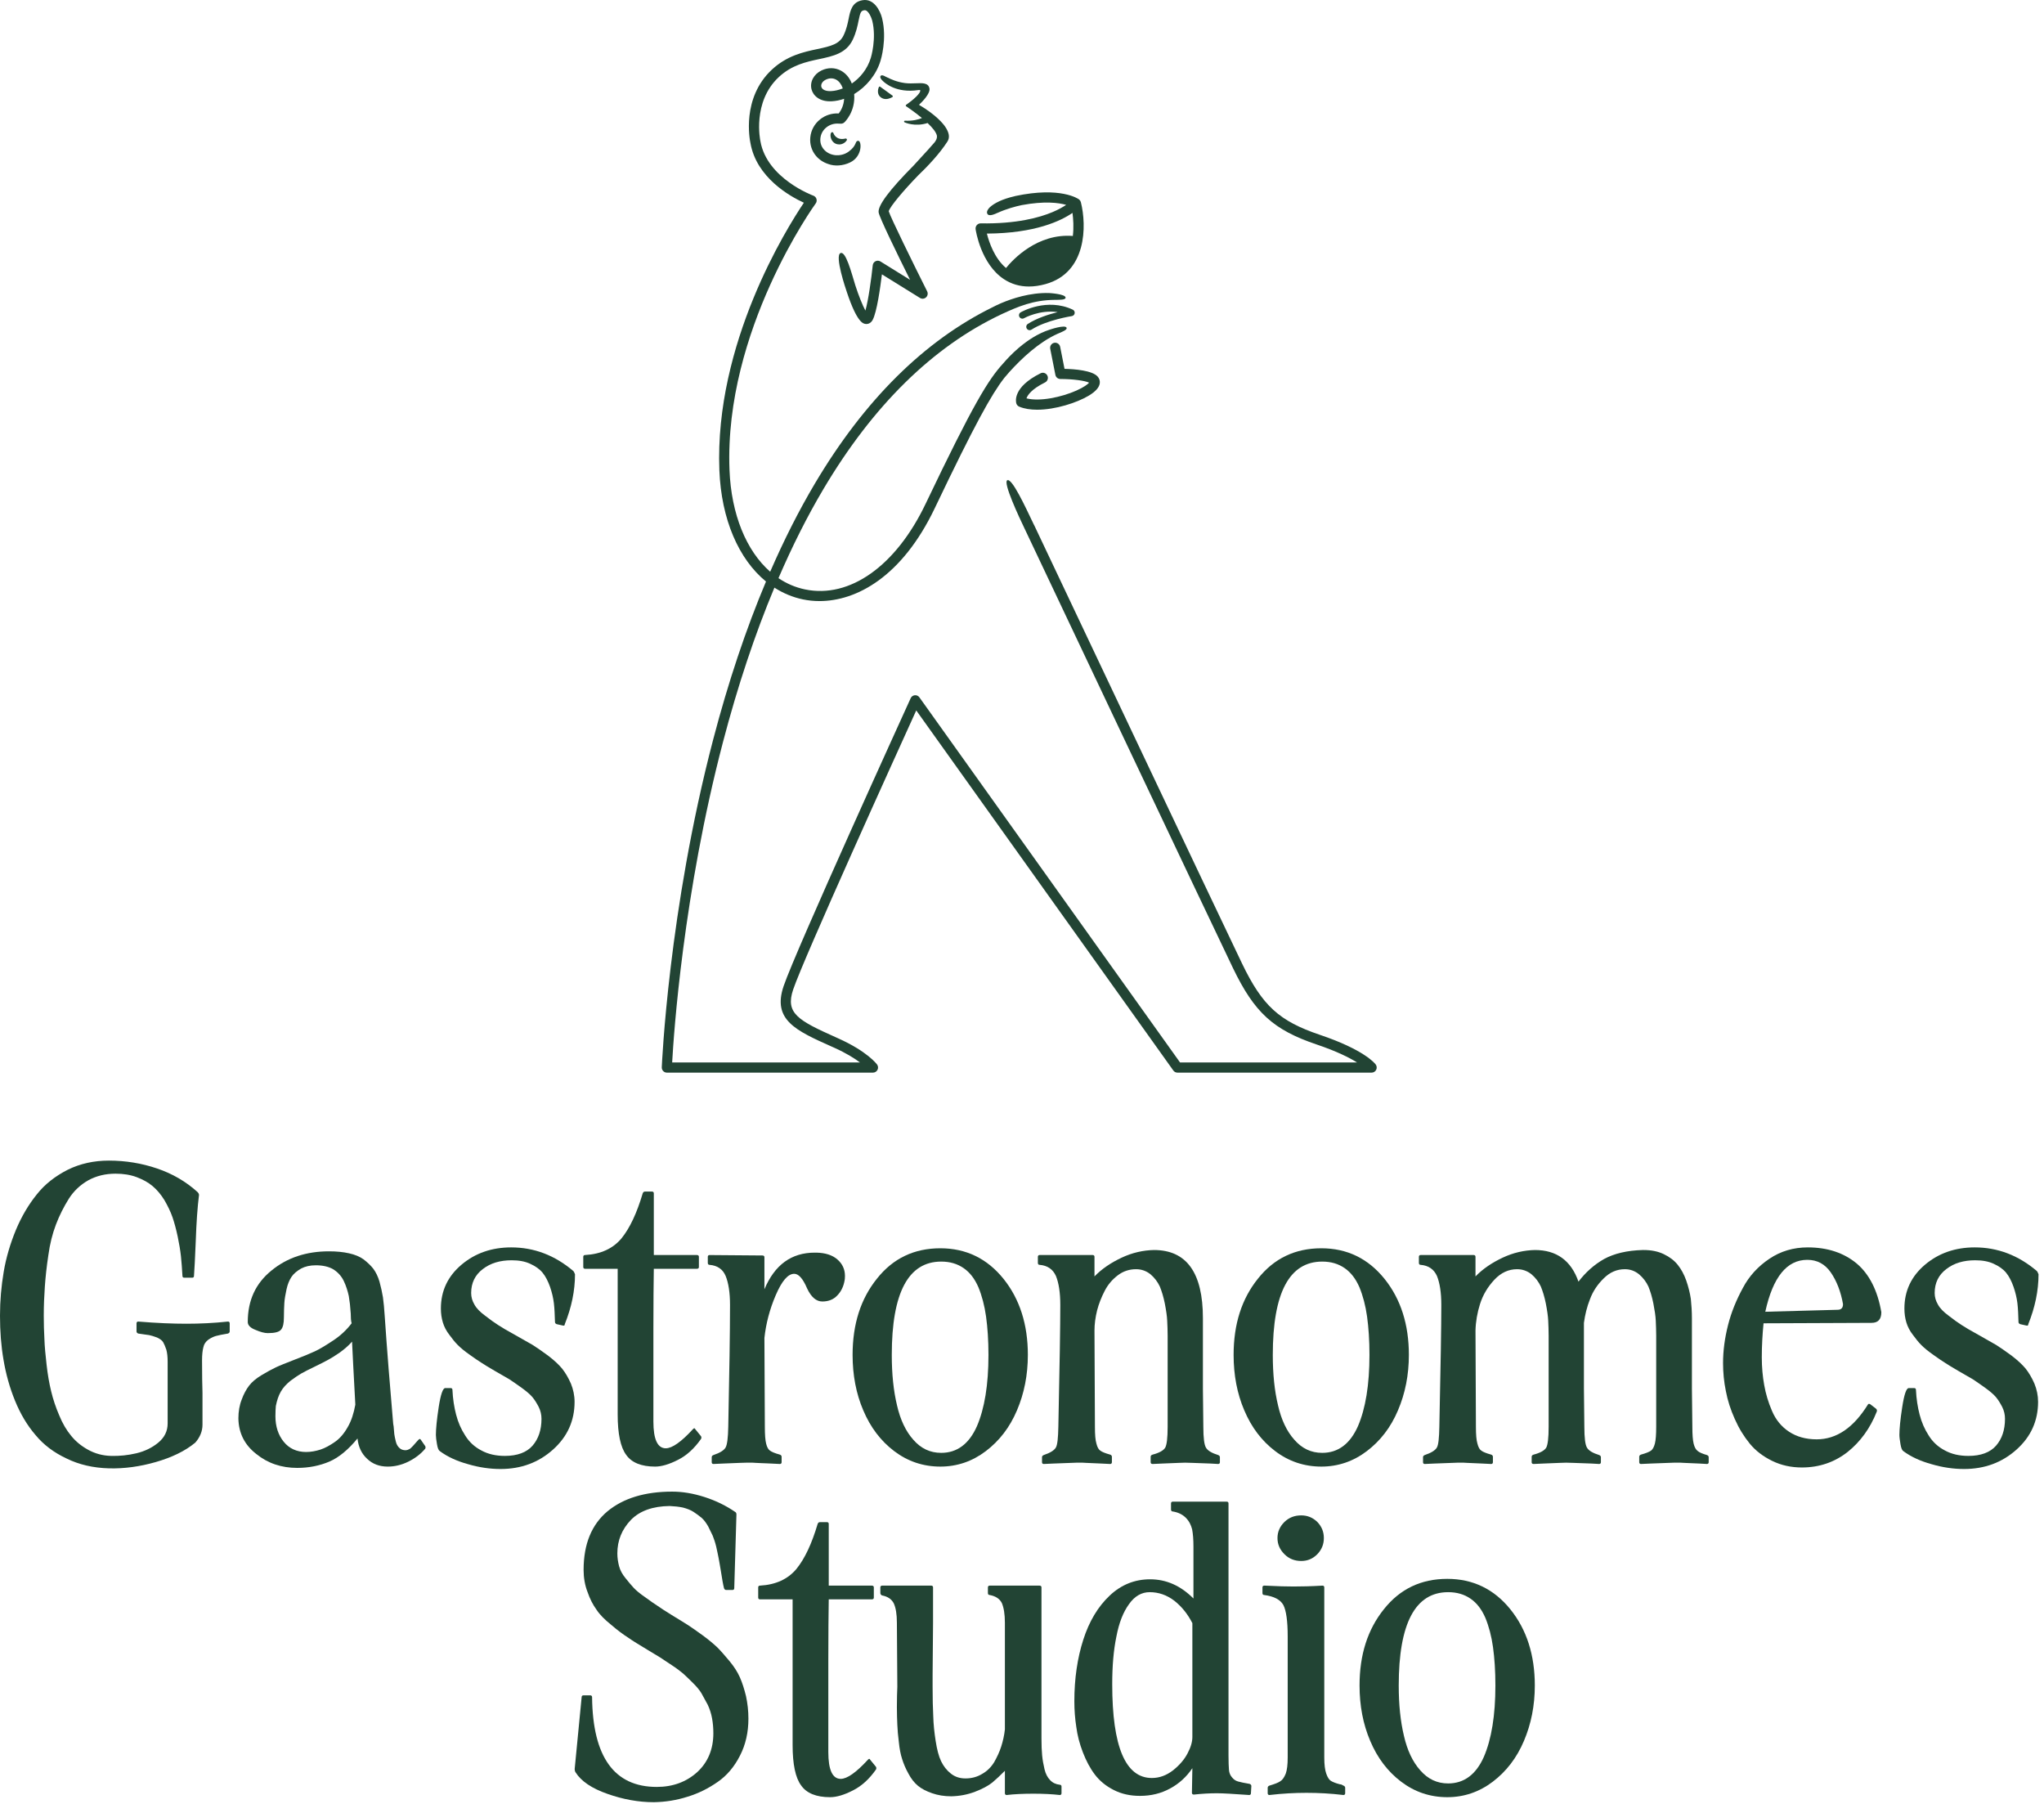 <svg width="106" height="94" viewBox="0 0 106 94" fill="none" xmlns="http://www.w3.org/2000/svg">
<g clip-path="url(#clip0_334_793)">
<path d="M11.201 69.267C11.076 69.301 10.941 69.368 10.806 69.459C10.67 69.561 10.58 69.685 10.546 69.855C10.501 70.025 10.478 70.251 10.478 70.533C10.478 71.291 10.489 71.845 10.501 72.218V73.869C10.501 74.197 10.377 74.514 10.128 74.797C9.597 75.237 8.909 75.565 8.084 75.803C7.26 76.04 6.447 76.153 5.646 76.131C4.833 76.108 4.099 75.939 3.455 75.622C2.8 75.317 2.258 74.91 1.84 74.401C1.411 73.903 1.061 73.315 0.779 72.625C0.497 71.936 0.305 71.234 0.181 70.499C0.057 69.776 0 69.018 0 68.215C0 67.435 0.068 66.677 0.192 65.942C0.316 65.207 0.531 64.483 0.824 63.771C1.118 63.07 1.479 62.459 1.908 61.928C2.326 61.396 2.868 60.978 3.512 60.65C4.155 60.333 4.866 60.175 5.646 60.175C6.504 60.175 7.339 60.31 8.141 60.582C8.943 60.853 9.643 61.261 10.241 61.803C10.297 61.86 10.32 61.905 10.32 61.962C10.241 62.584 10.185 63.386 10.151 64.37C10.117 65.241 10.083 65.829 10.06 66.157C10.06 66.213 10.027 66.247 9.97 66.247H9.552C9.496 66.247 9.462 66.213 9.462 66.157C9.439 65.784 9.417 65.433 9.383 65.128C9.349 64.823 9.293 64.483 9.214 64.11C9.135 63.737 9.044 63.398 8.943 63.104C8.841 62.81 8.694 62.516 8.525 62.222C8.344 61.928 8.141 61.69 7.915 61.498C7.689 61.306 7.418 61.159 7.091 61.034C6.763 60.91 6.391 60.853 5.996 60.853C5.465 60.853 5.002 60.967 4.584 61.193C4.166 61.43 3.828 61.747 3.568 62.154C3.308 62.572 3.083 63.013 2.902 63.488C2.721 63.963 2.586 64.495 2.507 65.083C2.416 65.682 2.36 66.213 2.326 66.7C2.292 67.186 2.27 67.683 2.27 68.215C2.27 68.633 2.281 69.041 2.303 69.425C2.315 69.821 2.36 70.262 2.416 70.759C2.473 71.268 2.552 71.721 2.654 72.139C2.755 72.558 2.891 72.965 3.071 73.383C3.241 73.802 3.455 74.163 3.692 74.446C3.929 74.74 4.223 74.977 4.573 75.17C4.923 75.362 5.318 75.475 5.759 75.486C6.199 75.498 6.639 75.452 7.068 75.351C7.497 75.249 7.881 75.068 8.209 74.797C8.536 74.525 8.694 74.197 8.694 73.802V70.601C8.694 70.352 8.672 70.149 8.626 69.979C8.57 69.81 8.514 69.685 8.457 69.583C8.401 69.493 8.288 69.414 8.141 69.346C7.983 69.289 7.847 69.244 7.734 69.222C7.61 69.21 7.43 69.176 7.17 69.142C7.113 69.12 7.08 69.086 7.08 69.029V68.611C7.08 68.554 7.113 68.52 7.17 68.52C8.13 68.6 8.954 68.633 9.665 68.633C10.365 68.633 11.088 68.6 11.822 68.52C11.878 68.52 11.912 68.554 11.912 68.611V69.029C11.912 69.086 11.878 69.12 11.822 69.142C11.54 69.188 11.325 69.233 11.201 69.267Z" fill="#224434"/>
<path d="M17.083 75.78C16.575 75.995 16.022 76.108 15.412 76.108C14.599 76.108 13.888 75.871 13.289 75.385C12.68 74.91 12.375 74.299 12.363 73.541C12.363 73.179 12.42 72.852 12.533 72.569C12.634 72.286 12.77 72.037 12.917 71.845C13.063 71.653 13.278 71.472 13.56 71.302C13.842 71.133 14.091 70.997 14.305 70.895C14.52 70.793 14.813 70.68 15.186 70.533C15.694 70.341 16.067 70.183 16.315 70.07C16.564 69.957 16.88 69.764 17.275 69.504C17.67 69.244 17.986 68.939 18.235 68.611C18.201 68.486 18.189 68.317 18.189 68.102C18.167 67.751 18.133 67.457 18.088 67.197C18.031 66.937 17.952 66.677 17.828 66.417C17.704 66.157 17.512 65.953 17.275 65.806C17.038 65.671 16.733 65.603 16.383 65.603C16.078 65.603 15.83 65.659 15.615 65.772C15.401 65.897 15.231 66.033 15.118 66.202C15.005 66.372 14.915 66.587 14.859 66.847C14.802 67.118 14.757 67.356 14.746 67.559C14.735 67.763 14.723 68.012 14.723 68.306C14.723 68.611 14.678 68.814 14.576 68.939C14.475 69.063 14.249 69.12 13.888 69.12C13.718 69.12 13.504 69.063 13.244 68.95C12.984 68.848 12.849 68.713 12.849 68.543C12.849 67.424 13.255 66.541 14.079 65.874C14.893 65.207 15.886 64.879 17.06 64.879C17.456 64.879 17.794 64.913 18.099 64.981C18.404 65.049 18.652 65.15 18.856 65.297C19.048 65.445 19.217 65.603 19.352 65.772C19.488 65.953 19.601 66.18 19.68 66.451C19.759 66.734 19.816 67.005 19.86 67.265C19.895 67.525 19.928 67.853 19.951 68.238C20.075 70.036 20.222 71.89 20.391 73.824L20.414 73.96C20.425 74.129 20.436 74.254 20.448 74.356C20.459 74.457 20.493 74.593 20.527 74.74C20.561 74.887 20.628 75 20.719 75.079C20.798 75.158 20.911 75.192 21.035 75.192C21.069 75.192 21.114 75.181 21.148 75.17C21.182 75.158 21.215 75.136 21.249 75.124C21.272 75.113 21.306 75.079 21.34 75.045C21.374 75.011 21.407 74.977 21.419 74.966C21.43 74.955 21.464 74.921 21.509 74.864C21.554 74.808 21.577 74.785 21.588 74.774L21.701 74.65C21.757 74.593 21.791 74.593 21.825 74.65L22.051 74.977C22.074 75.023 22.074 75.068 22.051 75.113C21.814 75.396 21.509 75.622 21.159 75.792C20.809 75.961 20.459 76.04 20.109 76.04C19.669 76.04 19.319 75.905 19.036 75.633C18.754 75.373 18.585 75.023 18.54 74.582C18.065 75.158 17.58 75.566 17.083 75.78ZM18.257 69.561C18.088 69.753 17.885 69.934 17.636 70.115C17.377 70.296 17.173 70.42 17.026 70.499C16.88 70.579 16.643 70.703 16.315 70.861C16.01 71.008 15.784 71.121 15.626 71.212C15.468 71.302 15.288 71.427 15.073 71.585C14.859 71.755 14.689 71.936 14.565 72.15C14.441 72.365 14.362 72.614 14.305 72.897C14.294 73.021 14.283 73.191 14.283 73.428C14.283 73.96 14.43 74.401 14.712 74.751C14.994 75.102 15.389 75.283 15.875 75.283C16.123 75.283 16.372 75.237 16.62 75.158C16.857 75.079 17.105 74.944 17.365 74.763C17.614 74.593 17.84 74.333 18.031 73.994C18.223 73.666 18.348 73.27 18.427 72.829C18.336 71.166 18.28 70.07 18.257 69.561Z" fill="#224434"/>
<path d="M23.654 73.349C23.756 73.745 23.914 74.107 24.129 74.435C24.332 74.763 24.614 75.023 24.964 75.204C25.314 75.396 25.721 75.486 26.184 75.486C26.827 75.486 27.313 75.305 27.618 74.955C27.922 74.604 28.081 74.141 28.081 73.564C28.081 73.349 28.035 73.145 27.934 72.942C27.832 72.75 27.731 72.58 27.606 72.433C27.482 72.286 27.29 72.128 27.042 71.947C26.782 71.766 26.579 71.619 26.421 71.517C26.252 71.415 26.003 71.28 25.676 71.087C25.371 70.906 25.134 70.771 24.987 70.669C24.829 70.567 24.614 70.431 24.355 70.239C24.095 70.058 23.892 69.889 23.745 69.742C23.598 69.595 23.451 69.414 23.305 69.21C23.146 69.007 23.034 68.792 22.966 68.566C22.898 68.34 22.864 68.102 22.864 67.842C22.864 66.926 23.226 66.168 23.937 65.569C24.648 64.97 25.506 64.675 26.511 64.675C27.697 64.675 28.769 65.083 29.729 65.897C29.763 65.931 29.786 65.987 29.819 66.067C29.819 66.926 29.639 67.785 29.289 68.656C29.289 68.724 29.255 68.747 29.176 68.724L28.871 68.656C28.815 68.633 28.781 68.6 28.781 68.543C28.769 68.181 28.758 67.853 28.724 67.57C28.69 67.288 28.623 67.005 28.521 66.711C28.419 66.428 28.295 66.18 28.137 65.987C27.979 65.795 27.765 65.648 27.493 65.524C27.223 65.399 26.906 65.343 26.534 65.343C25.935 65.343 25.439 65.49 25.043 65.795C24.637 66.1 24.434 66.519 24.434 67.039C24.434 67.254 24.49 67.446 24.603 67.638C24.705 67.831 24.896 68.023 25.156 68.215C25.416 68.419 25.642 68.577 25.834 68.701C26.026 68.826 26.308 68.995 26.703 69.21C27.098 69.436 27.403 69.606 27.618 69.73C27.821 69.855 28.092 70.047 28.419 70.284C28.747 70.533 28.984 70.759 29.153 70.963C29.323 71.178 29.469 71.427 29.605 71.732C29.729 72.037 29.797 72.354 29.797 72.682C29.797 73.666 29.424 74.491 28.679 75.158C27.934 75.826 27.03 76.165 25.958 76.165C25.416 76.165 24.851 76.086 24.276 75.916C23.7 75.758 23.203 75.532 22.808 75.237C22.751 75.204 22.695 75.091 22.661 74.876C22.627 74.672 22.605 74.514 22.605 74.401C22.605 74.096 22.65 73.609 22.751 72.953C22.853 72.297 22.966 71.969 23.09 71.969H23.372C23.429 71.969 23.463 72.003 23.463 72.06C23.485 72.535 23.553 72.965 23.654 73.349Z" fill="#224434"/>
<path d="M36.244 65.693C36.244 65.75 36.21 65.784 36.142 65.784H33.906C33.895 66.496 33.884 67.537 33.884 68.916V73.7C33.884 74.627 34.098 75.091 34.527 75.091C34.855 75.091 35.329 74.763 35.939 74.095C35.995 74.039 36.029 74.039 36.052 74.095L36.356 74.468C36.379 74.514 36.379 74.559 36.356 74.604C36.007 75.102 35.611 75.464 35.16 75.69C34.697 75.927 34.301 76.04 33.974 76.04C33.263 76.04 32.755 75.837 32.472 75.43C32.179 75.034 32.032 74.333 32.032 73.338V65.784H30.338C30.282 65.784 30.248 65.75 30.248 65.693V65.162C30.248 65.105 30.282 65.071 30.338 65.071C31.163 65.026 31.795 64.732 32.235 64.201C32.664 63.669 33.026 62.9 33.331 61.871C33.353 61.814 33.387 61.781 33.443 61.781H33.816C33.872 61.781 33.906 61.814 33.906 61.871V65.071H36.142C36.21 65.071 36.244 65.105 36.244 65.162V65.693Z" fill="#224434"/>
<path d="M39.54 65.094C39.608 65.094 39.642 65.128 39.642 65.184V66.847C40.172 65.58 41.042 64.947 42.25 64.947H42.34C42.803 64.958 43.164 65.072 43.424 65.298C43.684 65.524 43.819 65.806 43.819 66.157C43.819 66.281 43.808 66.361 43.797 66.406C43.74 66.722 43.605 66.983 43.413 67.175C43.221 67.378 42.961 67.48 42.645 67.48C42.329 67.48 42.069 67.254 41.855 66.802C41.64 66.293 41.414 66.044 41.188 66.044C40.861 66.044 40.545 66.417 40.229 67.152C39.913 67.887 39.721 68.634 39.642 69.369L39.664 73.982C39.664 74.389 39.687 74.683 39.732 74.853C39.777 75.034 39.845 75.159 39.935 75.215C40.026 75.283 40.195 75.351 40.443 75.419C40.5 75.441 40.534 75.475 40.534 75.532V75.814C40.534 75.871 40.5 75.905 40.443 75.905L39.98 75.882C39.822 75.871 39.653 75.871 39.461 75.86C39.269 75.848 39.122 75.848 39.021 75.837H38.716C38.682 75.837 38.276 75.848 37.508 75.882L37 75.905C36.943 75.905 36.909 75.871 36.909 75.814V75.554C36.909 75.498 36.943 75.464 37 75.441C37.338 75.328 37.553 75.192 37.632 75.045C37.711 74.898 37.756 74.548 37.767 73.982C37.824 71.178 37.858 69.075 37.858 67.661C37.858 67.016 37.779 66.519 37.632 66.157C37.485 65.806 37.203 65.614 36.796 65.58C36.74 65.58 36.706 65.546 36.706 65.478V65.162C36.706 65.105 36.74 65.072 36.796 65.072L39.54 65.094Z" fill="#224434"/>
<path d="M46.371 75.237C45.672 74.706 45.141 74.005 44.768 73.123C44.395 72.252 44.215 71.291 44.215 70.251C44.215 68.656 44.633 67.344 45.48 66.293C46.315 65.241 47.41 64.721 48.765 64.721C50.097 64.721 51.193 65.252 52.04 66.304C52.886 67.356 53.304 68.678 53.304 70.25C53.304 71.291 53.112 72.252 52.74 73.123C52.367 74.005 51.825 74.706 51.125 75.237C50.425 75.769 49.635 76.04 48.765 76.04C47.873 76.04 47.072 75.769 46.371 75.237ZM46.518 72.863C46.688 73.609 46.97 74.208 47.365 74.649C47.76 75.102 48.235 75.328 48.81 75.328C49.635 75.328 50.256 74.864 50.662 73.948C51.057 73.032 51.261 71.8 51.261 70.251C51.261 69.493 51.215 68.837 51.136 68.26C51.057 67.695 50.922 67.186 50.741 66.745C50.549 66.304 50.301 65.976 49.973 65.75C49.646 65.524 49.262 65.411 48.81 65.411C47.105 65.411 46.247 67.028 46.247 70.251C46.247 71.246 46.338 72.116 46.518 72.863Z" fill="#224434"/>
<path d="M56.669 65.071C56.725 65.071 56.759 65.105 56.759 65.162V66.18C57.143 65.784 57.617 65.467 58.17 65.207C58.724 64.947 59.288 64.823 59.841 64.811C61.535 64.811 62.382 65.987 62.382 68.351V71.992L62.404 73.982C62.404 74.548 62.45 74.91 62.54 75.057C62.63 75.215 62.845 75.339 63.172 75.441C63.229 75.464 63.263 75.498 63.263 75.554V75.814C63.263 75.871 63.229 75.905 63.172 75.905L62.777 75.882C61.919 75.848 61.479 75.837 61.456 75.837C61.445 75.837 61.05 75.848 60.282 75.882L59.774 75.905C59.706 75.905 59.672 75.871 59.672 75.814V75.532C59.672 75.475 59.706 75.441 59.774 75.419C60.124 75.328 60.338 75.204 60.428 75.057C60.508 74.91 60.553 74.559 60.553 73.982V69.255C60.553 68.984 60.542 68.724 60.53 68.475C60.519 68.227 60.474 67.933 60.406 67.582C60.338 67.243 60.248 66.949 60.146 66.7C60.033 66.462 59.875 66.248 59.661 66.067C59.446 65.897 59.198 65.806 58.916 65.806C58.566 65.806 58.249 65.908 57.967 66.123C57.685 66.338 57.459 66.598 57.29 66.926C57.12 67.254 56.985 67.593 56.894 67.944C56.804 68.306 56.759 68.656 56.759 68.984L56.782 73.982C56.782 74.378 56.804 74.672 56.861 74.853C56.906 75.034 56.974 75.158 57.064 75.215C57.154 75.283 57.324 75.351 57.572 75.419C57.628 75.441 57.662 75.475 57.662 75.532V75.814C57.662 75.871 57.628 75.905 57.572 75.905L57.109 75.882C56.951 75.871 56.782 75.871 56.59 75.859C56.398 75.848 56.24 75.848 56.138 75.837H55.833L54.636 75.882L54.128 75.905C54.072 75.905 54.038 75.871 54.038 75.814V75.554C54.038 75.498 54.072 75.464 54.128 75.441C54.467 75.328 54.681 75.192 54.76 75.045C54.84 74.898 54.873 74.548 54.885 73.982C54.953 70.827 54.986 68.724 54.986 67.661C54.986 67.016 54.907 66.519 54.76 66.157C54.602 65.806 54.32 65.614 53.914 65.58C53.857 65.58 53.823 65.546 53.823 65.478V65.162C53.823 65.105 53.857 65.071 53.914 65.071H56.669Z" fill="#224434"/>
<path d="M66.13 75.237C65.43 74.706 64.9 74.005 64.527 73.123C64.154 72.252 63.974 71.291 63.974 70.251C63.974 68.656 64.391 67.344 65.238 66.293C66.074 65.241 67.169 64.721 68.524 64.721C69.856 64.721 70.951 65.252 71.798 66.304C72.645 67.356 73.063 68.678 73.063 70.25C73.063 71.291 72.871 72.252 72.498 73.123C72.126 74.005 71.584 74.706 70.884 75.237C70.184 75.769 69.393 76.04 68.524 76.04C67.632 76.04 66.83 75.769 66.13 75.237ZM66.277 72.863C66.446 73.609 66.729 74.208 67.124 74.649C67.519 75.102 67.993 75.328 68.569 75.328C69.393 75.328 70.014 74.864 70.421 73.948C70.816 73.032 71.019 71.8 71.019 70.251C71.019 69.493 70.974 68.837 70.895 68.26C70.816 67.695 70.681 67.186 70.5 66.745C70.308 66.304 70.059 65.976 69.732 65.75C69.405 65.524 69.021 65.411 68.569 65.411C66.864 65.411 66.006 67.028 66.006 70.251C66.006 71.246 66.096 72.116 66.277 72.863Z" fill="#224434"/>
<path d="M76.518 66.18C76.902 65.784 77.376 65.467 77.929 65.207C78.482 64.947 79.047 64.823 79.6 64.811C80.718 64.811 81.475 65.354 81.858 66.451C82.231 65.965 82.671 65.569 83.191 65.275C83.71 64.992 84.376 64.834 85.189 64.811H85.234C85.63 64.811 85.98 64.879 86.284 65.026C86.589 65.173 86.826 65.354 87.007 65.58C87.188 65.806 87.335 66.078 87.447 66.394C87.56 66.722 87.639 67.039 87.685 67.344C87.718 67.661 87.741 68 87.741 68.351V71.992L87.764 73.982C87.764 74.378 87.786 74.672 87.831 74.853C87.876 75.034 87.944 75.158 88.035 75.226C88.125 75.305 88.283 75.373 88.52 75.441C88.576 75.464 88.611 75.498 88.611 75.554V75.814C88.611 75.871 88.576 75.905 88.52 75.905L88.125 75.882C87.956 75.871 87.786 75.871 87.594 75.859C87.402 75.848 87.255 75.848 87.143 75.837H86.815C86.804 75.837 86.409 75.848 85.607 75.882L85.099 75.905C85.042 75.905 85.009 75.871 85.009 75.814V75.532C85.009 75.475 85.042 75.441 85.099 75.419C85.347 75.351 85.517 75.283 85.618 75.215C85.709 75.147 85.776 75.023 85.822 74.842C85.867 74.672 85.889 74.378 85.889 73.982V69.255C85.889 68.995 85.878 68.735 85.867 68.475C85.856 68.227 85.81 67.933 85.742 67.582C85.675 67.243 85.585 66.949 85.483 66.7C85.37 66.462 85.212 66.248 84.997 66.067C84.783 65.897 84.546 65.806 84.263 65.806C83.846 65.806 83.484 65.965 83.168 66.281C82.841 66.598 82.604 66.96 82.457 67.356C82.299 67.751 82.197 68.17 82.141 68.588V71.992L82.163 73.982C82.163 74.548 82.208 74.91 82.299 75.057C82.389 75.215 82.604 75.339 82.931 75.441C82.987 75.464 83.021 75.498 83.021 75.554V75.814C83.021 75.871 82.987 75.905 82.931 75.905L82.536 75.882C81.678 75.848 81.237 75.837 81.215 75.837C81.204 75.837 80.808 75.848 80.04 75.882L79.532 75.905C79.465 75.905 79.431 75.871 79.431 75.814V75.532C79.431 75.475 79.465 75.441 79.532 75.419C79.882 75.328 80.097 75.204 80.187 75.057C80.266 74.91 80.311 74.559 80.311 73.982V69.255C80.311 68.984 80.3 68.724 80.289 68.475C80.278 68.227 80.233 67.933 80.165 67.582C80.097 67.243 80.007 66.949 79.905 66.7C79.792 66.462 79.634 66.248 79.419 66.067C79.205 65.897 78.957 65.806 78.674 65.806C78.234 65.806 77.839 65.987 77.5 66.349C77.15 66.722 76.902 67.141 76.755 67.604C76.608 68.068 76.529 68.532 76.518 68.984L76.54 73.982C76.54 74.378 76.563 74.672 76.619 74.853C76.665 75.034 76.732 75.158 76.823 75.215C76.913 75.283 77.082 75.351 77.331 75.419C77.387 75.441 77.421 75.475 77.421 75.532V75.814C77.421 75.871 77.387 75.905 77.331 75.905L76.868 75.882C76.71 75.871 76.54 75.871 76.348 75.859C76.156 75.848 75.998 75.848 75.897 75.837H75.592L74.395 75.882L73.887 75.905C73.83 75.905 73.797 75.871 73.797 75.814V75.554C73.797 75.498 73.83 75.464 73.887 75.441C74.226 75.328 74.44 75.192 74.519 75.045C74.598 74.898 74.632 74.548 74.643 73.982C74.711 70.827 74.745 68.724 74.745 67.661C74.745 67.016 74.666 66.519 74.519 66.157C74.361 65.806 74.079 65.614 73.672 65.58C73.616 65.58 73.582 65.546 73.582 65.478V65.162C73.582 65.105 73.616 65.071 73.672 65.071H76.427C76.484 65.071 76.518 65.105 76.518 65.162V66.18Z" fill="#224434"/>
<path d="M95.814 75.283C95.136 75.814 94.346 76.086 93.443 76.086C92.89 76.086 92.37 75.973 91.907 75.746C91.444 75.52 91.049 75.226 90.744 74.853C90.439 74.48 90.18 74.061 89.965 73.575C89.751 73.1 89.593 72.614 89.502 72.128C89.401 71.641 89.356 71.155 89.356 70.669C89.356 70.025 89.446 69.368 89.615 68.701C89.784 68.034 90.044 67.401 90.383 66.779C90.71 66.157 91.173 65.659 91.76 65.264C92.348 64.868 93.014 64.675 93.748 64.675C94.775 64.675 95.622 64.958 96.288 65.512C96.943 66.067 97.372 66.915 97.564 68.034C97.564 68.407 97.395 68.588 97.056 68.588L91.456 68.611C91.399 69.188 91.365 69.776 91.365 70.375C91.365 70.884 91.41 71.37 91.49 71.811C91.569 72.263 91.704 72.716 91.896 73.157C92.088 73.609 92.382 73.971 92.777 74.231C93.172 74.491 93.646 74.627 94.211 74.627C95.238 74.627 96.119 74.028 96.864 72.829C96.886 72.784 96.932 72.772 96.988 72.806L97.282 73.032C97.338 73.078 97.35 73.134 97.327 73.191C96.988 74.05 96.48 74.751 95.814 75.283ZM94.945 65.976C94.64 65.535 94.233 65.32 93.725 65.32C92.664 65.32 91.941 66.213 91.546 68.012L95.295 67.91C95.487 67.91 95.577 67.808 95.577 67.616C95.464 66.971 95.249 66.417 94.945 65.976Z" fill="#224434"/>
<path d="M99.551 73.349C99.653 73.745 99.811 74.107 100.025 74.435C100.229 74.763 100.511 75.023 100.861 75.204C101.211 75.396 101.617 75.486 102.08 75.486C102.724 75.486 103.209 75.305 103.514 74.955C103.819 74.604 103.977 74.141 103.977 73.564C103.977 73.349 103.932 73.145 103.83 72.942C103.729 72.75 103.627 72.58 103.503 72.433C103.379 72.286 103.187 72.128 102.938 71.947C102.679 71.766 102.475 71.619 102.317 71.517C102.148 71.415 101.9 71.28 101.572 71.087C101.267 70.906 101.03 70.771 100.883 70.669C100.725 70.567 100.511 70.431 100.251 70.239C99.991 70.058 99.788 69.889 99.641 69.742C99.495 69.595 99.348 69.414 99.201 69.21C99.043 69.007 98.93 68.792 98.862 68.566C98.794 68.34 98.761 68.102 98.761 67.842C98.761 66.926 99.122 66.168 99.833 65.569C100.545 64.97 101.403 64.675 102.408 64.675C103.593 64.675 104.666 65.083 105.626 65.897C105.659 65.931 105.682 65.987 105.716 66.067C105.716 66.926 105.535 67.785 105.185 68.656C105.185 68.724 105.151 68.747 105.072 68.724L104.767 68.656C104.711 68.633 104.677 68.6 104.677 68.543C104.666 68.181 104.655 67.853 104.621 67.57C104.587 67.288 104.519 67.005 104.417 66.711C104.316 66.428 104.192 66.18 104.034 65.987C103.876 65.795 103.661 65.648 103.39 65.524C103.119 65.399 102.803 65.343 102.43 65.343C101.832 65.343 101.335 65.49 100.94 65.795C100.533 66.1 100.33 66.519 100.33 67.039C100.33 67.254 100.387 67.446 100.5 67.638C100.601 67.831 100.793 68.023 101.053 68.215C101.312 68.419 101.538 68.577 101.73 68.701C101.922 68.826 102.204 68.995 102.6 69.21C102.995 69.436 103.3 69.606 103.514 69.73C103.717 69.855 103.988 70.047 104.316 70.284C104.643 70.533 104.88 70.759 105.05 70.963C105.219 71.178 105.366 71.427 105.501 71.732C105.626 72.037 105.693 72.354 105.693 72.682C105.693 73.666 105.321 74.491 104.576 75.158C103.83 75.826 102.927 76.165 101.854 76.165C101.312 76.165 100.748 76.086 100.172 75.916C99.596 75.758 99.099 75.532 98.704 75.237C98.648 75.204 98.591 75.091 98.557 74.876C98.524 74.672 98.501 74.514 98.501 74.401C98.501 74.096 98.546 73.609 98.648 72.953C98.749 72.297 98.862 71.969 98.987 71.969H99.269C99.325 71.969 99.359 72.003 99.359 72.06C99.382 72.535 99.449 72.965 99.551 73.349Z" fill="#224434"/>
<path d="M37.378 81.42C37.333 81.16 37.299 80.945 37.265 80.775C37.231 80.617 37.197 80.425 37.141 80.187C37.084 79.95 37.017 79.769 36.96 79.622C36.892 79.475 36.813 79.317 36.723 79.136C36.622 78.966 36.52 78.819 36.396 78.706C36.272 78.604 36.125 78.491 35.967 78.389C35.809 78.287 35.628 78.22 35.413 78.163C35.199 78.118 34.973 78.095 34.725 78.084C33.855 78.095 33.178 78.333 32.715 78.808C32.252 79.294 32.015 79.871 32.015 80.538C32.015 80.775 32.049 80.99 32.105 81.205C32.162 81.42 32.274 81.624 32.432 81.816C32.591 82.019 32.737 82.189 32.862 82.325C32.986 82.46 33.189 82.63 33.471 82.822C33.754 83.026 33.957 83.173 34.104 83.263C34.25 83.365 34.487 83.523 34.837 83.738C35.188 83.953 35.47 84.123 35.662 84.247C35.854 84.371 36.114 84.552 36.441 84.79C36.768 85.027 37.017 85.242 37.209 85.423C37.389 85.604 37.593 85.841 37.83 86.124C38.067 86.407 38.247 86.69 38.372 86.972C38.496 87.255 38.597 87.572 38.688 87.945C38.767 88.318 38.812 88.703 38.812 89.11C38.812 89.822 38.665 90.467 38.372 91.032C38.078 91.609 37.694 92.061 37.22 92.389C36.734 92.728 36.215 92.988 35.651 93.158C35.086 93.339 34.51 93.429 33.912 93.441C33.11 93.441 32.308 93.294 31.507 93.011C30.694 92.728 30.14 92.355 29.847 91.891C29.813 91.835 29.802 91.778 29.802 91.722L30.163 88.001C30.163 87.933 30.197 87.9 30.265 87.9H30.603C30.671 87.9 30.705 87.933 30.705 88.001C30.739 91.1 31.857 92.649 34.059 92.649C34.894 92.649 35.594 92.389 36.159 91.88C36.712 91.371 36.994 90.693 36.994 89.867C36.994 89.596 36.972 89.336 36.926 89.087C36.881 88.838 36.802 88.601 36.701 88.386C36.588 88.171 36.475 87.968 36.373 87.787C36.272 87.617 36.114 87.436 35.921 87.244C35.73 87.052 35.56 86.893 35.425 86.769C35.278 86.644 35.086 86.498 34.826 86.328C34.567 86.158 34.375 86.034 34.228 85.932C34.081 85.841 33.855 85.706 33.573 85.536C33.144 85.276 32.805 85.073 32.568 84.903C32.32 84.745 32.026 84.53 31.699 84.247C31.36 83.976 31.1 83.716 30.931 83.455C30.75 83.207 30.592 82.901 30.468 82.54C30.332 82.189 30.265 81.805 30.265 81.397C30.265 80.052 30.683 79.045 31.507 78.355C32.331 77.677 33.449 77.338 34.86 77.338C35.391 77.338 35.944 77.428 36.542 77.62C37.141 77.813 37.66 78.073 38.123 78.389C38.168 78.412 38.191 78.457 38.191 78.525L38.078 82.347C38.078 82.404 38.044 82.438 37.988 82.438H37.66C37.604 82.438 37.57 82.404 37.547 82.347C37.502 82.178 37.446 81.861 37.378 81.42Z" fill="#224434"/>
<path d="M45.316 82.834C45.316 82.89 45.282 82.924 45.214 82.924H42.978C42.967 83.636 42.956 84.677 42.956 86.056V90.84C42.956 91.767 43.171 92.231 43.6 92.231C43.927 92.231 44.401 91.903 45.011 91.236C45.068 91.179 45.101 91.179 45.124 91.236L45.429 91.609C45.451 91.654 45.451 91.699 45.429 91.745C45.079 92.242 44.684 92.604 44.232 92.83C43.769 93.068 43.374 93.181 43.046 93.181C42.335 93.181 41.827 92.977 41.545 92.57C41.251 92.174 41.104 91.473 41.104 90.478V82.924H39.411C39.354 82.924 39.32 82.89 39.32 82.834V82.302C39.32 82.246 39.354 82.212 39.411 82.212C40.235 82.166 40.867 81.872 41.307 81.341C41.737 80.809 42.098 80.04 42.403 79.011C42.425 78.955 42.459 78.921 42.516 78.921H42.888C42.945 78.921 42.978 78.955 42.978 79.011V82.212H45.214C45.282 82.212 45.316 82.246 45.316 82.302V82.834Z" fill="#224434"/>
<path d="M48.387 84.134L48.364 86.859V87.459C48.364 88.058 48.376 88.567 48.398 88.985C48.409 89.404 48.455 89.834 48.522 90.263C48.59 90.704 48.68 91.055 48.804 91.315C48.929 91.575 49.098 91.79 49.313 91.959C49.527 92.129 49.776 92.208 50.069 92.208C50.397 92.208 50.679 92.129 50.939 91.971C51.198 91.824 51.401 91.62 51.56 91.36C51.706 91.1 51.831 90.84 51.921 90.557C52.011 90.275 52.079 89.981 52.113 89.664V84.134C52.113 83.693 52.056 83.354 51.955 83.116C51.842 82.89 51.627 82.754 51.322 82.698C51.266 82.698 51.232 82.664 51.232 82.596V82.302C51.232 82.246 51.266 82.212 51.322 82.212H53.908C53.976 82.212 54.01 82.246 54.01 82.302V90.15C54.01 90.478 54.021 90.772 54.044 91.01C54.066 91.247 54.111 91.496 54.168 91.733C54.224 91.971 54.326 92.163 54.461 92.299C54.586 92.434 54.755 92.513 54.958 92.536C55.015 92.536 55.049 92.57 55.049 92.627V92.977C55.049 93.034 55.015 93.068 54.958 93.068C54.563 93.022 54.1 93 53.592 93C53.061 93 52.598 93.022 52.203 93.068C52.147 93.068 52.113 93.034 52.113 92.977V91.812C51.876 92.05 51.661 92.253 51.458 92.423C51.243 92.593 50.95 92.751 50.566 92.898C50.182 93.045 49.776 93.124 49.335 93.135C48.963 93.135 48.635 93.079 48.342 92.977C48.048 92.876 47.8 92.751 47.608 92.593C47.416 92.434 47.246 92.219 47.111 91.959C46.964 91.699 46.862 91.451 46.783 91.202C46.705 90.964 46.648 90.67 46.614 90.331C46.569 89.992 46.546 89.686 46.535 89.426C46.524 89.166 46.512 88.861 46.512 88.51C46.512 88.058 46.524 87.707 46.535 87.459L46.512 84.134C46.512 83.693 46.456 83.365 46.354 83.139C46.241 82.913 46.038 82.777 45.745 82.721C45.688 82.698 45.654 82.653 45.654 82.596V82.302C45.654 82.246 45.688 82.212 45.745 82.212H48.296C48.353 82.212 48.387 82.246 48.387 82.302V84.134Z" fill="#224434"/>
<path d="M60.728 77.948C60.728 77.892 60.762 77.858 60.818 77.858H63.618C63.675 77.858 63.709 77.892 63.709 77.948V91.01C63.709 91.349 63.72 91.598 63.732 91.756C63.743 91.914 63.799 92.05 63.89 92.152C63.98 92.265 64.082 92.333 64.206 92.367C64.33 92.4 64.522 92.446 64.804 92.491C64.861 92.514 64.894 92.547 64.894 92.604L64.872 92.977C64.872 93.034 64.838 93.068 64.782 93.068C63.98 93.011 63.427 92.977 63.11 92.977C62.738 92.977 62.331 93 61.914 93.045C61.846 93.045 61.812 93.011 61.812 92.955L61.835 91.677C61.53 92.129 61.146 92.48 60.683 92.728C60.209 92.989 59.689 93.113 59.114 93.113C58.605 93.113 58.154 93.011 57.758 92.808C57.352 92.604 57.025 92.333 56.776 92.005C56.528 91.677 56.325 91.292 56.155 90.851C55.986 90.41 55.873 89.981 55.816 89.54C55.749 89.11 55.715 88.669 55.715 88.205C55.715 87.029 55.873 85.966 56.178 85.016C56.483 84.066 56.934 83.309 57.544 82.732C58.142 82.166 58.843 81.884 59.644 81.884C60.48 81.884 61.225 82.212 61.891 82.879V80.187C61.891 79.826 61.868 79.532 61.823 79.294C61.767 79.068 61.665 78.864 61.496 78.695C61.327 78.525 61.101 78.412 60.818 78.367C60.762 78.367 60.728 78.333 60.728 78.265V77.948ZM61.835 84.157C61.597 83.693 61.293 83.309 60.909 83.003C60.514 82.698 60.084 82.551 59.622 82.551C59.204 82.551 58.843 82.754 58.549 83.173C58.244 83.591 58.03 84.145 57.894 84.858C57.747 85.57 57.679 86.385 57.679 87.323C57.679 90.569 58.368 92.186 59.734 92.186C60.13 92.186 60.491 92.05 60.83 91.79C61.157 91.53 61.417 91.236 61.586 90.908C61.756 90.591 61.835 90.308 61.835 90.06V84.157Z" fill="#224434"/>
<path d="M65.605 82.212C66.249 82.246 66.746 82.257 67.084 82.257C67.502 82.257 67.999 82.246 68.586 82.212C68.642 82.212 68.676 82.246 68.676 82.302V91.123C68.676 91.496 68.71 91.767 68.778 91.959C68.846 92.152 68.925 92.276 69.015 92.332C69.106 92.389 69.263 92.457 69.489 92.513C69.546 92.513 69.602 92.536 69.67 92.581C69.726 92.604 69.76 92.638 69.76 92.695V92.977C69.76 93.034 69.726 93.068 69.67 93.068C69.015 92.989 68.371 92.955 67.751 92.955C67.152 92.955 66.508 92.989 65.831 93.068C65.775 93.068 65.741 93.034 65.741 92.977V92.695C65.741 92.638 65.775 92.604 65.831 92.581C66.091 92.502 66.283 92.434 66.395 92.355C66.508 92.287 66.599 92.152 66.678 91.959C66.746 91.767 66.779 91.496 66.779 91.123V84.846C66.779 84.043 66.7 83.501 66.554 83.218C66.395 82.935 66.068 82.766 65.56 82.698C65.504 82.698 65.47 82.664 65.47 82.596V82.302C65.47 82.246 65.504 82.212 65.56 82.212H65.605ZM66.61 80.583C66.373 80.346 66.249 80.074 66.249 79.746C66.249 79.418 66.373 79.147 66.61 78.91C66.847 78.683 67.129 78.57 67.48 78.57C67.807 78.57 68.078 78.683 68.315 78.91C68.541 79.147 68.654 79.418 68.654 79.746C68.654 80.074 68.541 80.346 68.315 80.583C68.078 80.821 67.807 80.934 67.48 80.934C67.141 80.934 66.847 80.821 66.61 80.583Z" fill="#224434"/>
<path d="M72.662 92.378C71.961 91.846 71.431 91.145 71.058 90.263C70.686 89.392 70.505 88.431 70.505 87.391C70.505 85.796 70.923 84.485 71.769 83.433C72.605 82.381 73.7 81.861 75.055 81.861C76.388 81.861 77.483 82.393 78.329 83.444C79.176 84.496 79.594 85.819 79.594 87.391C79.594 88.431 79.402 89.392 79.03 90.263C78.657 91.145 78.115 91.846 77.415 92.378C76.715 92.909 75.925 93.181 75.055 93.181C74.163 93.181 73.362 92.909 72.662 92.378ZM72.808 90.003C72.978 90.749 73.26 91.349 73.655 91.79C74.05 92.242 74.525 92.468 75.1 92.468C75.925 92.468 76.546 92.005 76.952 91.089C77.347 90.173 77.55 88.94 77.55 87.391C77.55 86.633 77.505 85.977 77.426 85.401C77.347 84.835 77.212 84.326 77.031 83.885C76.839 83.444 76.591 83.116 76.263 82.89C75.936 82.664 75.552 82.551 75.1 82.551C73.395 82.551 72.537 84.168 72.537 87.391C72.537 88.386 72.628 89.257 72.808 90.003Z" fill="#224434"/>
</g>
<g clip-path="url(#clip1_334_793)">
<path d="M43.217 6.896C43.21 6.876 43.194 6.86 43.174 6.855C43.153 6.849 43.132 6.855 43.116 6.869C43.055 6.927 43.062 7.052 43.086 7.141C43.133 7.316 43.257 7.441 43.416 7.477C43.453 7.485 43.488 7.489 43.522 7.489C43.722 7.489 43.862 7.357 43.913 7.275C43.926 7.254 43.925 7.227 43.911 7.206C43.896 7.186 43.87 7.177 43.846 7.183C43.351 7.305 43.222 6.913 43.217 6.896Z" fill="#224434"/>
<path d="M45.67 3.933C45.658 3.948 45.644 3.975 45.653 4.015C45.668 4.088 45.753 4.173 45.785 4.2L45.785 4.2C45.893 4.308 46.487 4.838 47.61 4.672C47.658 4.66 47.711 4.663 47.718 4.673C47.78 4.814 47.329 5.204 46.99 5.436C46.978 5.445 46.971 5.458 46.971 5.473C46.971 5.488 46.979 5.501 46.991 5.509C46.995 5.512 47.408 5.785 47.812 6.12C47.62 6.2 47.326 6.278 46.928 6.258C46.905 6.258 46.889 6.271 46.884 6.291C46.879 6.311 46.889 6.333 46.907 6.341C46.929 6.352 47.444 6.589 48.104 6.379C48.378 6.638 48.538 6.851 48.582 7.014C48.584 7.02 48.635 7.163 48.472 7.374C48.397 7.472 47.977 7.931 47.531 8.416C47.481 8.471 47.43 8.527 47.378 8.583C46.13 9.84 45.519 10.657 45.565 11.01C45.597 11.259 46.524 13.159 47.196 14.509L45.659 13.556C45.582 13.508 45.486 13.504 45.405 13.544C45.324 13.584 45.269 13.663 45.26 13.753C45.187 14.447 45.032 15.57 44.879 16.103C44.733 15.835 44.529 15.33 44.358 14.799C44.145 14.102 43.859 13.008 43.588 13.122C43.273 13.255 43.864 14.993 43.923 15.162C44.455 16.754 44.773 16.785 44.897 16.797C44.909 16.798 44.92 16.799 44.931 16.799C45.063 16.799 45.183 16.722 45.255 16.587C45.473 16.185 45.652 14.905 45.735 14.224L47.709 15.448C47.809 15.51 47.938 15.498 48.024 15.418C48.111 15.338 48.134 15.21 48.081 15.104C47.354 13.655 46.182 11.269 46.089 10.954C46.15 10.711 46.874 9.859 47.596 9.114C48.13 8.603 48.73 7.963 49.133 7.338C49.267 7.131 49.227 6.878 49.013 6.564C48.922 6.431 48.56 5.964 47.658 5.434C47.813 5.291 48.258 4.85 48.2 4.578C48.138 4.292 47.841 4.304 47.497 4.318C47.324 4.325 47.128 4.332 46.932 4.307C46.5 4.25 46.194 4.103 45.992 4.005C45.963 3.991 45.937 3.978 45.916 3.969C45.861 3.936 45.727 3.865 45.67 3.933Z" fill="#224434"/>
<path d="M45.94 5.135C46.119 5.135 46.272 5.037 46.281 5.031C46.293 5.023 46.301 5.009 46.301 4.995C46.301 4.98 46.295 4.967 46.283 4.958L45.645 4.496C45.634 4.489 45.621 4.486 45.609 4.489C45.596 4.492 45.586 4.501 45.58 4.512C45.525 4.626 45.472 4.882 45.669 5.041C45.757 5.111 45.852 5.135 45.94 5.135Z" fill="#224434"/>
<path d="M53.249 17.039C53.282 17.091 53.339 17.12 53.396 17.12C53.429 17.12 53.462 17.111 53.491 17.092C54.262 16.594 55.572 16.391 55.585 16.389C55.661 16.377 55.721 16.317 55.732 16.24C55.743 16.163 55.703 16.088 55.633 16.055C54.296 15.425 52.987 16.161 52.932 16.193C52.848 16.241 52.819 16.348 52.867 16.433C52.915 16.517 53.022 16.547 53.105 16.499C53.115 16.493 53.917 16.046 54.848 16.183C54.38 16.3 53.763 16.497 53.301 16.796C53.22 16.848 53.197 16.957 53.249 17.039Z" fill="#224434"/>
<path d="M54.979 17.982C54.951 17.839 54.812 17.746 54.67 17.774C54.528 17.803 54.435 17.942 54.464 18.085L54.732 19.438C54.756 19.561 54.864 19.65 54.989 19.65C54.989 19.651 54.992 19.65 54.993 19.65C55.628 19.65 56.273 19.736 56.48 19.841C56.409 19.922 56.221 20.073 55.818 20.252C55.043 20.595 53.922 20.832 53.232 20.654C53.288 20.49 53.488 20.179 54.196 19.828C54.326 19.763 54.38 19.605 54.315 19.474C54.251 19.343 54.093 19.289 53.964 19.354C52.504 20.078 52.68 20.832 52.705 20.916C52.728 20.992 52.783 21.053 52.856 21.084C53.123 21.196 53.444 21.243 53.787 21.243C54.733 21.243 55.846 20.882 56.459 20.516C56.823 20.298 57.012 20.082 57.035 19.857C57.047 19.736 57.007 19.618 56.922 19.523C56.639 19.207 55.745 19.137 55.205 19.124L54.979 17.982Z" fill="#224434"/>
<path d="M52.065 14.476C52.449 14.728 52.881 14.855 53.358 14.855C53.631 14.855 53.919 14.813 54.22 14.73C56.367 14.136 56.358 11.693 56.053 10.484C56.052 10.481 56.05 10.479 56.049 10.476C56.044 10.457 56.037 10.439 56.027 10.421C56.026 10.42 56.026 10.419 56.025 10.417C56.014 10.398 56.001 10.381 55.985 10.365C55.983 10.363 55.98 10.361 55.978 10.359C55.97 10.351 55.963 10.343 55.953 10.336C55.916 10.309 55.008 9.663 52.649 10.164C52.638 10.166 52.628 10.17 52.617 10.174C51.968 10.323 51.565 10.536 51.344 10.735C51.344 10.735 51.344 10.735 51.343 10.736C51.331 10.747 51.321 10.758 51.309 10.769C51.245 10.837 51.138 10.975 51.205 11.09C51.297 11.249 51.635 11.078 51.733 11.035C51.734 11.035 51.735 11.035 51.736 11.035C52.202 10.826 52.657 10.704 52.989 10.634C54.172 10.414 54.903 10.512 55.291 10.622C55.128 10.731 54.897 10.865 54.585 10.996C53.912 11.28 52.719 11.612 50.859 11.581C50.779 11.579 50.708 11.613 50.657 11.671C50.606 11.729 50.584 11.807 50.594 11.883C50.605 11.957 50.866 13.688 52.065 14.476ZM55.618 11.038C55.659 11.343 55.69 11.779 55.637 12.234C53.799 12.092 52.535 13.447 52.171 13.896C51.571 13.39 51.291 12.557 51.179 12.111C53.694 12.098 55.031 11.444 55.618 11.038Z" fill="#224434"/>
<path d="M71.343 55.191C71.285 55.114 70.718 54.42 68.451 53.655C66.337 52.942 65.47 52.15 64.417 49.969C63.379 47.821 53.732 27.441 53.635 27.236C53.63 27.226 53.624 27.217 53.618 27.207C53.158 26.245 52.477 24.77 52.234 24.901C52.01 25.021 52.837 26.793 53.16 27.462C53.161 27.462 53.161 27.463 53.161 27.463C53.258 27.668 62.905 48.05 63.944 50.2C65.06 52.509 66.033 53.396 68.284 54.156C69.321 54.506 69.976 54.838 70.374 55.085H61.195L47.679 36.156C47.625 36.079 47.533 36.038 47.441 36.047C47.347 36.056 47.266 36.114 47.227 36.2C46.984 36.733 41.261 49.288 40.636 51.133C40.044 52.884 41.275 53.434 43.137 54.267L43.25 54.317C43.878 54.598 44.311 54.872 44.596 55.085H34.858C34.94 53.604 35.427 46.357 37.493 38.475C38.257 35.562 39.149 32.885 40.16 30.468C40.613 30.759 41.109 30.967 41.641 31.078C41.913 31.134 42.199 31.165 42.497 31.165C44.407 31.165 46.771 29.918 48.475 26.351C50.555 21.996 51.408 20.462 52.078 19.598C52.164 19.493 52.251 19.39 52.341 19.291C53.003 18.561 53.879 17.743 54.833 17.312C55.073 17.209 55.355 17.105 55.313 16.995C55.245 16.813 54.425 17.096 54.425 17.096L54.425 17.096C53.827 17.29 53.293 17.645 52.86 18.011C52.851 18.017 52.842 18.023 52.835 18.031C52.832 18.034 52.829 18.036 52.826 18.039C52.491 18.326 52.218 18.616 52.028 18.838C51.248 19.688 50.477 20.939 48.001 26.122C46.463 29.343 44.066 31.043 41.748 30.56C41.251 30.457 40.79 30.258 40.371 29.976C41.092 28.304 41.87 26.759 42.705 25.352C45.273 21.023 48.374 17.978 51.925 16.298C52.809 15.888 53.579 15.56 54.698 15.547C54.959 15.544 55.258 15.553 55.261 15.434C55.266 15.24 54.401 15.193 54.401 15.193L54.401 15.193C53.41 15.166 52.479 15.481 51.94 15.71C51.935 15.712 51.93 15.713 51.925 15.715C51.915 15.72 51.905 15.724 51.895 15.729C51.706 15.811 51.57 15.88 51.505 15.914C47.938 17.659 44.827 20.742 42.251 25.085C41.426 26.477 40.656 27.999 39.941 29.643C38.705 28.56 37.921 26.674 37.831 24.362C37.55 17.131 42.254 10.614 42.301 10.549C42.351 10.482 42.365 10.396 42.341 10.316C42.317 10.236 42.257 10.172 42.178 10.144C42.154 10.136 39.77 9.255 39.434 7.32C39.434 7.316 39.433 7.311 39.432 7.307C39.427 7.287 39.003 5.289 40.384 4C41.063 3.365 41.82 3.205 42.487 3.063C43.207 2.91 43.886 2.766 44.224 2.056C44.402 1.682 44.47 1.344 44.525 1.072C44.616 0.624 44.652 0.559 44.82 0.531C45.037 0.495 45.204 0.955 45.233 1.07C45.466 2.006 45.164 2.987 45.16 2.999C44.981 3.586 44.604 4.037 44.175 4.331C44.059 4.034 43.867 3.805 43.615 3.666C43.306 3.497 42.938 3.492 42.605 3.652C42.201 3.845 41.987 4.248 42.085 4.631C42.163 4.939 42.486 5.287 43.136 5.251C43.351 5.239 43.567 5.194 43.776 5.122C43.755 5.503 43.59 5.762 43.496 5.882C43.144 5.864 42.804 5.97 42.531 6.188C42.237 6.423 42.056 6.755 42.021 7.124C41.987 7.474 42.091 7.812 42.313 8.078C42.477 8.274 42.693 8.417 42.94 8.499C43.286 8.631 43.709 8.6 44.078 8.426C44.736 8.117 44.693 7.3 44.508 7.3C44.322 7.3 44.464 7.529 44.013 7.859C43.78 8.03 43.529 8.058 43.355 8.049C43.353 8.049 43.352 8.049 43.352 8.049C43.092 8.029 42.867 7.918 42.716 7.738C42.583 7.58 42.524 7.385 42.544 7.175C42.566 6.95 42.677 6.746 42.858 6.602C43.041 6.456 43.274 6.388 43.513 6.411C43.531 6.413 43.549 6.413 43.567 6.411C43.644 6.423 43.726 6.402 43.788 6.345C43.812 6.322 44.37 5.79 44.297 4.877C44.925 4.5 45.443 3.875 45.661 3.156C45.676 3.111 46.013 2.027 45.743 0.941C45.645 0.55 45.321 -0.087 44.736 0.01C44.187 0.1 44.097 0.541 44.011 0.967C43.959 1.222 43.9 1.512 43.749 1.829C43.535 2.281 43.11 2.391 42.379 2.546C41.681 2.694 40.813 2.879 40.026 3.613C38.448 5.086 38.882 7.252 38.917 7.417C39.232 9.212 40.966 10.18 41.688 10.511C40.792 11.841 37.051 17.815 37.306 24.383C37.405 26.922 38.305 28.99 39.724 30.151C38.682 32.624 37.765 35.364 36.983 38.35C34.663 47.202 34.323 55.259 34.319 55.339C34.317 55.411 34.343 55.481 34.393 55.532C34.442 55.584 34.511 55.614 34.582 55.614H45.272C45.371 55.614 45.462 55.558 45.507 55.469C45.551 55.38 45.543 55.273 45.484 55.193C45.464 55.166 44.974 54.51 43.464 53.835L43.351 53.784C41.378 52.902 40.717 52.535 41.134 51.303C41.687 49.668 46.498 39.071 47.516 36.834L60.847 55.503C60.896 55.572 60.975 55.614 61.06 55.614H71.132C71.232 55.614 71.323 55.557 71.367 55.468C71.412 55.378 71.402 55.271 71.343 55.191ZM43.107 4.723C42.829 4.738 42.633 4.653 42.594 4.5C42.565 4.386 42.627 4.226 42.831 4.128C42.922 4.085 43.014 4.063 43.103 4.063C43.194 4.063 43.282 4.086 43.364 4.13C43.517 4.214 43.636 4.374 43.707 4.583C43.502 4.665 43.297 4.713 43.107 4.723Z" fill="#224434"/>
</g>
<defs>
<clipPath id="clip0_334_793">
<rect width="105.716" height="93.441" fill="white"/>
</clipPath>
<clipPath id="clip1_334_793">
<rect width="37.076" height="55.614" fill="white" transform="translate(34.319)"/>
</clipPath>
</defs>
</svg>

